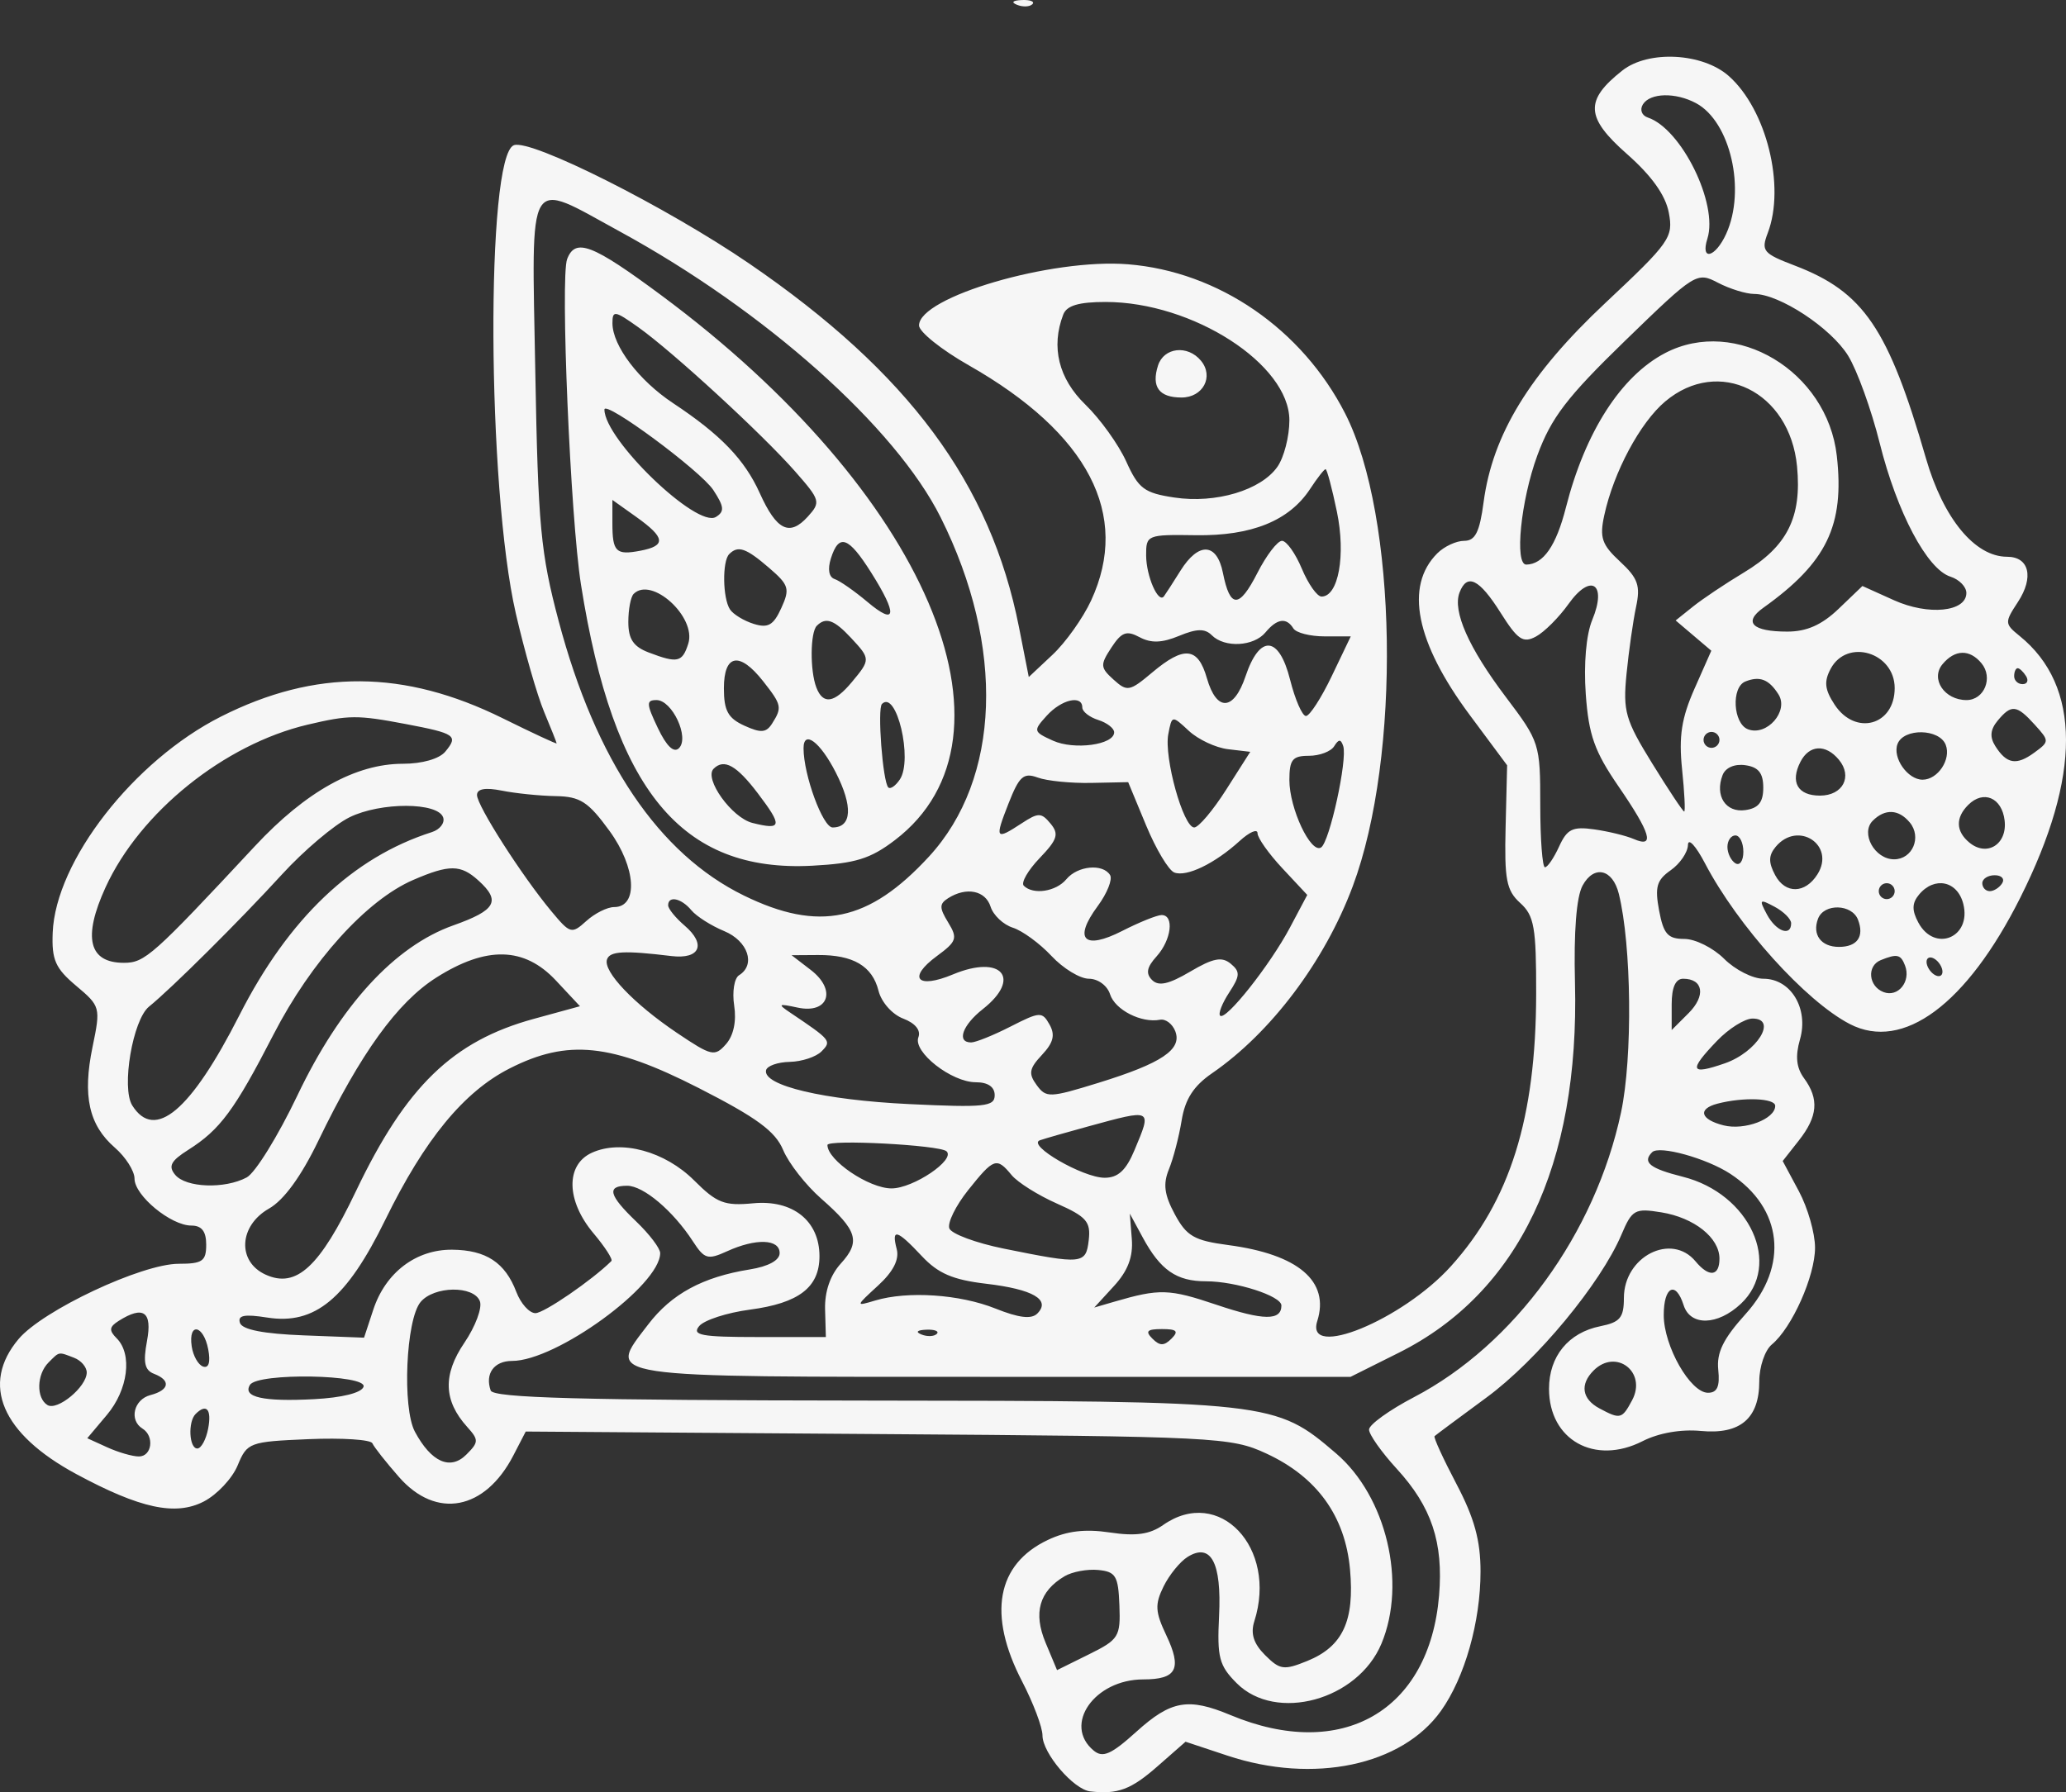<?xml version="1.0" encoding="UTF-8"?> <svg xmlns="http://www.w3.org/2000/svg" width="824" height="715" viewBox="0 0 824 715" fill="none"><rect x="0" y="0" width="824" height="715" fill="#333333" stroke="none"/><path fill-rule="evenodd" clip-rule="evenodd" d="M405.657 1.935C407.947 2.853 410.689 2.738 411.743 1.684C412.798 0.629 410.924 -0.121 407.576 0.016C403.875 0.169 403.122 0.921 405.657 1.935ZM647.063 28.127C631.958 40.045 632.333 46.842 648.902 61.447C658.73 70.113 664.264 77.866 665.585 84.832C667.456 94.688 666.078 96.645 640.221 120.912C610.027 149.246 595.301 173.345 591.727 200.271C590.133 212.307 588.398 215.759 583.957 215.759C580.813 215.759 575.994 218.002 573.252 220.746C560.149 233.849 564.647 256.258 586.206 285.268L601.101 305.311L600.495 329.865C599.977 350.927 600.806 355.244 606.311 360.228C611.908 365.291 612.721 369.932 612.68 396.512C612.604 446.022 602.258 479.066 578.643 505.201C559.288 526.623 520.452 542.549 525.372 527.045C530.416 511.157 517.853 500.418 489.88 496.708C476.278 494.903 473.264 493.166 468.543 484.399C464.366 476.645 463.807 472.335 466.212 466.471C467.953 462.225 470.236 453.451 471.288 446.972C472.663 438.488 476.053 433.227 483.403 428.171C506.9 411.996 528.31 383.555 539.505 353.634C558.901 301.798 557.376 205.878 536.509 164.975C519.305 131.252 485.957 108.328 449.897 105.434C419.446 102.991 366.544 118.479 366.544 129.838C366.544 132.373 375.464 139.52 386.363 145.72C434.1 172.878 451.006 205.385 435.17 239.582C431.937 246.57 425.021 256.293 419.805 261.191L410.32 270.091L406.426 250.293C395.136 192.915 362.326 148.642 298.893 105.199C265.863 82.58 211.715 55.336 204.949 57.931C193.676 62.257 194.219 194.668 205.715 244.661C209.168 259.682 214.247 277.369 217.001 283.96C219.758 290.551 222.01 296.224 222.01 296.563C222.01 296.907 212.363 292.412 200.569 286.58C161.192 267.102 125.767 266.877 88.163 285.859C53.367 303.421 22.157 343.501 21.017 372.082C20.585 382.929 22.068 386.29 30.369 393.275C40.054 401.425 40.175 401.873 36.915 417.635C32.865 437.207 35.429 448.82 45.794 457.832C50.117 461.589 53.653 467.161 53.653 470.213C53.653 476.96 68.147 488.929 76.317 488.929C80.453 488.929 82.242 491.231 82.242 496.552C82.242 503.127 80.733 504.175 71.273 504.175C56.543 504.175 17.046 522.741 7.408 534.198C-7.782 552.247 0.639 571.994 30.359 588.032C55.876 601.798 69.999 604.844 81.279 599.013C86.559 596.281 92.635 589.801 94.786 584.611C98.579 575.456 99.427 575.142 123.029 574.138C136.412 573.57 147.885 574.313 148.524 575.793C149.162 577.273 153.956 583.347 159.175 589.293C174.029 606.21 193.428 602.526 204.746 580.643L209.682 571.102L350.055 572.102C485.503 573.068 490.944 573.341 505.067 579.872C525.223 589.191 536.506 604.819 538.437 626.085C540.305 646.655 535.55 656.858 521.408 662.617C512.072 666.419 510.471 666.199 504.569 660.298C499.966 655.695 498.702 651.722 500.274 646.792C509.626 617.451 486.243 592.739 463.925 608.373C458.544 612.141 453.01 612.919 442.642 611.366C432.728 609.879 425.498 610.752 417.903 614.354C397.474 624.049 393.821 644.127 407.639 670.761C412.118 679.391 415.781 689.098 415.781 692.335C415.781 699.399 428.166 713.909 434.84 714.665C445.815 715.907 451.085 713.941 461.669 704.646L472.838 694.844L489.534 700.387C523.86 711.79 559.155 704.389 574.72 682.529C584.199 669.22 590.492 647.033 590.492 626.92C590.492 614.542 588.03 605.597 580.892 592.025C575.609 581.987 571.68 573.401 572.156 572.944C572.63 572.49 581.956 565.549 592.877 557.526C613.004 542.737 638.41 512.053 646.707 492.518C650.929 482.573 652.057 481.941 662.561 483.646C675.738 485.784 685.788 493.782 685.788 502.126C685.788 509.216 681.63 509.696 676.259 503.222C666.602 491.587 647.67 501.256 647.67 517.821C647.67 525.67 646.139 527.509 638.302 529.078C625.561 531.626 617.81 541.069 617.81 554.044C617.81 574.481 636.031 584.674 655.144 574.929C661.526 571.677 670.436 570.111 678.317 570.863C694.067 572.366 701.671 565.908 701.671 551.03C701.671 545.255 703.92 538.661 706.668 536.381C714.714 529.704 723.907 509.099 723.907 497.743C723.907 491.968 721.004 481.833 717.456 475.213L711.007 463.178L717.456 454.979C725.006 445.38 725.588 438.443 719.536 430.169C716.442 425.938 715.969 421.405 717.907 414.646C721.433 402.347 714.269 390.461 703.329 390.461C699.082 390.461 692.034 386.887 687.666 382.52C683.298 378.152 676.151 374.579 671.783 374.579C665.192 374.579 663.479 372.651 661.713 363.242C659.953 353.865 660.754 351.089 666.335 347.179C670.045 344.581 673.146 340.035 673.222 337.075C673.301 334.118 676.351 337.415 680.007 344.403C693.031 369.315 720.156 399.421 737.792 408.541C759.008 419.512 784.402 400.685 805.739 358.173C830.166 309.498 830.087 273.614 805.5 253.708C799.497 248.848 799.471 248.327 804.814 240.173C811.298 230.282 809.338 222.112 800.488 222.112C787.667 222.112 775.091 206.862 768.166 182.925C753.128 130.918 743.278 116.434 715.82 105.949C703.164 101.117 702.326 100.101 705.061 92.913C712.138 74.293 704.552 43.707 689.543 30.36C679.102 21.072 657.444 19.935 647.063 28.127ZM655.236 41.665C653.931 43.78 654.801 46.083 657.212 46.887C670.627 51.356 685.372 81.351 680.973 95.212C678.088 104.306 684.146 102.772 688.454 93.319C696.436 75.802 690.143 48.488 676.433 41.153C668.244 36.77 658.111 37.015 655.236 41.665ZM213.494 148.261C214.6 209.788 215.619 220.676 222.817 247.771C237.598 303.424 262.705 340.636 296.691 357.264C326.627 371.907 346.541 367.727 370.467 341.773C399.126 310.682 400.962 258.012 375.178 206.421C357.148 170.343 305.068 123.93 247.153 92.325C209.619 71.841 212.052 67.8 213.494 148.261ZM226.2 103.35C223.424 110.586 227.503 206.576 231.718 233.229C244.707 315.307 271.74 348.154 324.01 345.365C341.201 344.447 347.17 342.599 356.916 335.163C411.172 293.784 369.27 196.047 263.725 117.793C236.207 97.391 229.482 94.803 226.2 103.35ZM648.251 135.835C624.938 158.451 618.687 166.624 613.131 181.734C606.552 199.63 603.967 225.336 608.757 225.241C615.548 225.101 620.653 217.748 624.532 202.514C632.241 172.252 646.548 149.989 664.188 140.813C692.3 126.185 728.78 148.071 732.589 181.845C735.721 209.629 728.567 224.421 703.266 242.476C695.15 248.263 698.895 251.97 712.853 251.97C720.597 251.97 726.614 249.296 733.316 242.876L742.808 233.782L755.396 239.458C769.106 245.64 784.262 244.118 784.262 236.558C784.262 234.09 781.406 231.165 777.918 230.056C768.608 227.102 756.616 204.458 749.695 176.763C746.353 163.39 740.683 147.699 737.096 141.896C730.244 130.807 709.711 117.304 699.651 117.272C696.395 117.26 689.88 115.243 685.172 112.787C676.761 108.401 676.119 108.801 648.251 135.835ZM424.062 125.493C419.1 138.421 422.207 151.056 432.893 161.415C438.811 167.151 446.149 177.376 449.201 184.142C454.077 194.954 456.393 196.685 468.378 198.483C484.896 200.961 502.923 195.583 509.48 186.222C512.107 182.474 514.254 174.126 514.254 167.675C514.254 145.307 475.691 120.468 440.968 120.468C430.24 120.468 425.444 121.894 424.062 125.493ZM244.269 128.987C244.3 137.938 254.831 151.812 268.426 160.817C287.429 173.405 296.977 183.319 303.032 196.746C309.734 211.605 314.915 214.136 322.183 206.106C327.409 200.332 327.183 199.525 317.177 188.128C304.074 173.202 268.277 140.279 254.57 130.543C245.164 123.863 244.25 123.727 244.269 128.987ZM461.85 145.85C459.153 154.347 462.27 158.584 471.218 158.584C479.823 158.584 484.236 150.224 478.978 143.887C473.664 137.484 464.16 138.573 461.85 145.85ZM664.156 160.154C654.144 168.577 643.575 188.325 639.836 205.598C637.908 214.492 638.867 217.29 646.129 224.024C653.292 230.66 654.34 233.63 652.523 242.127C651.329 247.714 649.62 259.727 648.724 268.818C647.254 283.775 648.226 287.171 658.953 304.552C665.474 315.114 671.218 323.756 671.716 323.756C672.215 323.756 671.837 316.14 670.874 306.83C669.524 293.746 670.652 286.459 675.833 274.748L682.536 259.597L675.426 253.558L668.317 247.523L675.261 241.965C679.08 238.906 688.152 232.832 695.42 228.465C712.856 217.989 718.682 206.386 716.728 186.041C713.857 156.174 685.49 142.204 664.156 160.154ZM241.07 163.387C241.07 175.334 277.985 210.899 285.539 206.23C289.033 204.073 288.848 202.136 284.503 195.507C279.481 187.842 241.07 159.436 241.07 163.387ZM522.532 195.046C514.197 207.768 499.191 213.844 476.93 213.517C457.489 213.231 457.076 213.399 457.124 221.639C457.171 229.869 461.968 240.869 464.217 237.902C464.843 237.079 467.81 232.477 470.818 227.671C478.044 216.121 485.335 216.49 487.743 228.532C490.601 242.822 494.216 242.835 501.491 228.576C505.087 221.528 509.502 215.759 511.303 215.759C513.104 215.759 516.668 220.762 519.222 226.877C521.779 232.991 525.315 237.994 527.081 237.994C533.825 237.994 536.811 221.486 533.205 204.124C531.271 194.802 529.238 187.172 528.688 187.172C528.139 187.172 525.369 190.717 522.532 195.046ZM244.246 208.66C244.246 220.194 245.644 221.572 255.441 219.698C265.764 217.726 265.364 214.482 253.776 206.23L244.246 199.445V208.66ZM331.395 222.766C330.023 227.09 330.595 230.247 332.885 231.009C334.931 231.692 340.836 235.812 346.014 240.17C357.529 249.858 358.088 245.258 347.443 228.401C338.381 214.044 334.585 212.71 331.395 222.766ZM290.837 221.054C288.01 223.878 288.22 238.68 291.148 243.124C292.432 245.074 296.688 247.666 300.605 248.889C306.335 250.677 308.486 249.448 311.609 242.59C315.131 234.862 314.674 233.369 306.691 226.502C297.501 218.596 294.369 217.522 290.837 221.054ZM582.124 236.365C579.269 243.813 585.724 258.396 600.596 278.083C614.055 295.903 614.316 296.716 614.316 321.111C614.316 334.788 615.158 345.982 616.187 345.985C617.219 345.988 619.757 342.265 621.832 337.714C625.018 330.725 627.203 329.658 635.843 330.875C641.475 331.669 648.581 333.403 651.64 334.731C660.128 338.412 658.416 332.52 645.541 313.751C635.932 299.749 633.632 293.257 632.463 276.873C631.603 264.85 632.629 253.161 635.049 247.314C641.047 232.842 634.509 228.427 625.602 240.932C621.774 246.31 615.917 252.17 612.588 253.949C607.454 256.7 605.32 255.258 598.474 244.414C589.971 230.943 585.123 228.557 582.124 236.365ZM252.718 236.936C251.552 238.099 250.6 243.137 250.6 248.13C250.6 254.953 252.623 257.98 258.747 260.308C270.259 264.685 272.133 264.263 274.51 256.782C277.877 246.176 259.872 229.78 252.718 236.936ZM325.779 249.642C323.133 252.288 323.016 267.557 325.589 274.262C328.257 281.215 332.71 280.548 339.721 272.14C347.234 263.138 347.227 262.856 339.419 254.476C332.676 247.237 329.359 246.062 325.779 249.642ZM504.724 252.288C500.039 257.932 488.429 258.545 483.302 253.419C480.57 250.687 477.317 250.754 470.246 253.682C463.429 256.506 459.084 256.652 454.512 254.203C449.297 251.414 447.337 252.135 443.261 258.352C438.735 265.263 438.804 266.312 444.128 271.127C449.554 276.038 450.535 275.857 459.519 268.3C472.285 257.557 477.79 258.126 481.354 270.552C485.224 284.045 492.091 283.693 496.78 269.758C502.428 252.977 510.109 253.571 514.53 271.133C516.541 279.112 519.391 285.64 520.861 285.64C522.332 285.64 526.957 278.493 531.138 269.758L538.739 253.876H528.272C522.516 253.876 516.922 252.447 515.842 250.7C513.072 246.218 509.318 246.751 504.724 252.288ZM730.146 266.794C727.414 271.902 727.757 275.078 731.696 281.088C739.974 293.724 755.673 289.423 755.673 274.523C755.673 260.27 736.712 254.527 730.146 266.794ZM774.732 264.993C769.866 270.857 775.514 279.287 784.31 279.287C791.419 279.287 795.053 270.339 790.281 264.59C785.558 258.901 779.662 259.054 774.732 264.993ZM288.718 274.589C288.718 283.521 290.364 286.526 296.888 289.499C303.502 292.51 305.608 292.345 307.956 288.635C312.009 282.232 311.79 281.209 304.369 271.775C294.951 259.8 288.718 260.921 288.718 274.589ZM803.321 269.758C803.321 271.505 804.836 272.934 806.685 272.934C808.534 272.934 809.166 271.505 808.086 269.758C807.006 268.011 805.494 266.582 804.722 266.582C803.95 266.582 803.321 268.011 803.321 269.758ZM696.112 271.877C690.417 274.154 691.208 288.657 697.154 290.938C704.676 293.825 713.542 283.705 709.333 277.035C705.531 271.009 701.859 269.577 696.112 271.877ZM262.372 290.436C265.857 297.739 268.766 300.509 270.812 298.463C275.062 294.213 268.077 279.287 261.838 279.287C257.68 279.287 257.75 280.745 262.372 290.436ZM351.763 280.831C349.858 282.737 352.065 311.899 354.286 314.135C355.102 314.958 357.176 313.529 358.892 310.959C364.171 303.046 357.551 275.047 351.763 280.831ZM417.471 285.529C412.01 291.561 412.093 291.897 419.92 295.461C428.385 299.321 444.37 297.151 444.37 292.145C444.37 290.551 441.511 288.337 438.017 287.228C434.522 286.119 431.664 283.88 431.664 282.251C431.664 277.111 423.347 279.033 417.471 285.529ZM796.746 287.495C793.795 291.052 793.515 294.019 795.79 297.628C800.323 304.813 804.223 305.473 811.348 300.264C817.416 295.827 817.419 295.62 811.523 289.102C804.315 281.139 802.213 280.91 796.746 287.495ZM122.73 289.089C89.462 296.929 55.832 323.995 42.103 353.98C32.929 374.023 35.375 384.108 49.418 384.108C57.766 384.108 60.933 381.284 101.695 337.532C121.974 315.765 141.856 304.698 160.681 304.698C168.365 304.698 175.21 302.742 177.602 299.857C182.897 293.476 181.649 292.609 161.773 288.838C142.527 285.189 139.185 285.211 122.73 289.089ZM465.961 292.882C464.185 302.17 471.945 330.109 476.301 330.109C478.035 330.109 483.772 323.318 489.051 315.021L498.651 299.934L489.776 298.885C484.893 298.307 477.867 295.013 474.156 291.564C467.419 285.297 467.413 285.297 465.961 292.882ZM679.435 295.169C679.435 296.916 680.865 298.345 682.612 298.345C684.359 298.345 685.788 296.916 685.788 295.169C685.788 293.422 684.359 291.993 682.612 291.993C680.865 291.993 679.435 293.422 679.435 295.169ZM756.807 296.798C754.701 302.284 760.841 311.051 766.791 311.051C772.874 311.051 778.261 302.958 776.035 297.161C773.535 290.646 759.269 290.379 756.807 296.798ZM320.484 298.526C320.484 309.158 328.174 330.109 332.078 330.109C339.769 330.109 340.255 321.724 333.346 308.183C327.117 295.969 320.484 290.989 320.484 298.526ZM532.119 297.707C530.823 299.807 526.274 301.522 522.008 301.522C515.483 301.522 514.254 303.056 514.254 311.21C514.254 322.515 522.767 340.642 526.881 338.098C530.274 336.001 537.497 302.951 535.724 297.634C534.778 294.794 533.911 294.81 532.119 297.707ZM718.094 303.904C713.914 312.036 717.001 317.404 725.861 317.404C734.99 317.404 738.989 309.803 733.402 303.069C728.154 296.744 721.595 297.1 718.094 303.904ZM284.611 306.69C280.669 310.628 291.854 326.234 300.1 328.302C311.898 331.265 312.196 329.591 302.225 316.454C293.769 305.308 288.766 302.535 284.611 306.69ZM687.024 309.24C683.86 317.483 688.292 324.293 696.1 323.185C701.347 322.438 703.259 320.05 703.259 314.227C703.259 308.405 701.347 306.016 696.1 305.27C691.802 304.66 688.171 306.248 687.024 309.24ZM402.245 320.526C396.648 334.775 397.01 335.325 407.503 328.448C414.129 324.109 415.304 324.119 418.992 328.566C422.455 332.733 421.765 334.912 414.631 342.354C409.974 347.217 407.134 352.169 408.325 353.357C412.074 357.109 421.2 355.708 425.31 350.756C429.783 345.369 439.843 344.413 442.74 349.101C443.795 350.81 441.568 356.391 437.788 361.505C427.966 374.785 432.321 379.169 447.594 371.38C454.417 367.899 461.485 365.05 463.302 365.05C468.423 365.05 467.2 375.007 461.282 381.551C457.371 385.871 456.895 388.374 459.49 390.969C462.085 393.564 466.126 392.675 474.693 387.618C483.832 382.227 487.336 381.541 490.852 384.457C494.699 387.649 494.61 389.288 490.249 395.949C487.447 400.222 485.821 404.383 486.634 405.193C488.819 407.378 506.545 385 514.483 370.04L521.385 357.026L511.468 346.407C506.011 340.569 501.548 334.264 501.548 332.396C501.548 330.529 498.333 331.932 494.401 335.512C484.506 344.524 473.245 349.958 468.356 348.081C466.097 347.214 461.034 338.749 457.105 329.268L449.96 312.032L435.253 312.334C427.162 312.503 417.556 311.543 413.9 310.203C408.23 308.122 406.524 309.637 402.245 320.526ZM190.245 317.159C190.245 321.409 208.043 349.25 219.831 363.445C227.417 372.574 227.979 372.733 233.859 367.416C237.226 364.367 242.204 361.873 244.92 361.873C254.662 361.873 253.709 346.058 243.09 331.478C234.602 319.821 231.426 317.769 221.613 317.601C215.279 317.493 205.632 316.511 200.172 315.418C193.568 314.097 190.245 314.682 190.245 317.159ZM784.989 321.123C779.878 326.234 780.043 331.643 785.447 336.128C792.454 341.944 800.627 336.846 799.522 327.349C798.458 318.201 791.076 315.037 784.989 321.123ZM139.42 326.04C133.305 329.048 121.155 339.333 112.419 348.888C95.66 367.225 68.408 394.326 59.44 401.575C52.932 406.838 48.332 433.993 52.757 441.022C61.74 455.287 76.082 443.192 95.504 404.97C115.122 366.365 140.69 342.04 172.243 331.964C175.445 330.941 177.478 328.321 176.76 326.136C174.74 319.986 151.834 319.929 139.42 326.04ZM746.928 327.419C741.941 332.406 747.7 342.815 755.444 342.815C762.782 342.815 766.543 333.965 761.692 328.118C757.274 322.794 751.81 322.537 746.928 327.419ZM688.965 337.863C688.965 340.382 690.394 343.323 692.142 344.403C693.889 345.483 695.318 343.421 695.318 339.826C695.318 336.23 693.889 333.286 692.142 333.286C690.394 333.286 688.965 335.344 688.965 337.863ZM708.193 337.847C705.337 341.29 705.293 344.066 708.018 349.155C712.065 356.721 719.987 356.556 724.866 348.805C732.214 337.135 717.055 327.171 708.193 337.847ZM164.832 351.032C146.224 359.056 124.112 383.517 109.093 412.695C93.541 442.909 87.788 450.688 75.04 458.756C68.122 463.136 67.02 465.252 69.869 468.682C74.157 473.85 89.634 474.412 98.398 469.724C101.813 467.898 110.904 453.188 118.604 437.039C135.738 401.105 157.377 377.488 180.788 369.172C197.824 363.125 199.867 359.462 190.788 351.248C183.727 344.857 179.244 344.819 164.832 351.032ZM631.209 353.256C628.737 357.763 627.645 371.682 628.162 392.049C630.005 464.798 605.749 515.753 557.894 539.665L538.653 549.28H396.115C237.382 549.28 242.039 549.985 258.503 528.398C267.816 516.191 280.281 509.438 299.042 506.43C306.472 505.239 310.954 502.784 310.954 499.903C310.954 494.262 301.507 493.931 289.998 499.176C282.263 502.698 280.964 502.323 276.349 495.211C268.449 483.04 256.629 473.047 250.136 473.047C241.829 473.047 242.788 476.814 253.776 487.34C259.017 492.362 263.306 498.019 263.306 499.916C263.306 512.758 221.883 542.927 204.257 542.927C197.036 542.927 193.358 548.006 195.705 554.731C196.738 557.685 231.626 558.628 344.102 558.745C507.472 558.914 508.6 559.041 532.875 579.818C552.932 596.983 561.137 631.399 550.975 655.721C541.55 678.279 508.952 687.205 493.267 671.52C486.237 664.491 485.389 661.26 486.215 644.629C487.266 623.385 482.971 615.333 473.664 621.114C470.656 622.982 466.336 628.299 464.061 632.927C460.561 640.061 460.726 643.021 465.141 652.328C471.517 665.761 469.334 669.983 456.005 669.983C436.498 669.983 423.843 688.126 436.2 698.379C439.846 701.407 443.188 699.926 453.261 690.829C467.028 678.39 473.915 677.171 490.716 684.191C535.153 702.757 570.123 682.71 573.961 636.478C575.714 615.32 570.972 601.131 557.074 585.958C550.994 579.322 546.023 572.286 546.026 570.32C546.032 568.357 554.095 562.538 563.945 557.392C604.002 536.46 636.259 492.08 646.536 443.764C651.199 421.827 650.738 377.085 645.637 356.543C643.181 346.655 635.754 344.962 631.209 353.256ZM790.615 352.344C790.615 354.091 791.959 355.52 793.604 355.52C795.25 355.52 797.476 354.091 798.556 352.344C799.636 350.597 798.289 349.168 795.567 349.168C792.845 349.168 790.615 350.597 790.615 352.344ZM749.32 355.52C749.32 357.267 750.749 358.697 752.496 358.697C754.243 358.697 755.673 357.267 755.673 355.52C755.673 353.773 754.243 352.344 752.496 352.344C750.749 352.344 749.32 353.773 749.32 355.52ZM765.371 356.905C762.56 360.291 762.49 363.156 765.094 368.023C771.578 380.137 786.406 374.026 783.042 360.625C780.726 351.397 771.546 349.466 765.371 356.905ZM378.164 358.319C374.597 360.58 374.597 362.162 378.164 367.994C382.02 374.299 381.595 375.576 373.675 381.402C361.786 390.146 365.75 394.717 380.048 388.745C399.444 380.642 407.684 390.229 391.957 402.598C383.821 408.998 381.42 415.872 387.319 415.872C389.136 415.872 396.213 413.019 403.049 409.532C414.774 403.55 415.657 403.506 418.595 408.738C420.92 412.87 420.152 415.951 415.577 420.833C410.466 426.29 410.111 428.298 413.455 432.872C417.242 438.052 418.627 438.002 438.112 431.982C463.331 424.194 471.542 418.683 468.753 411.418C467.619 408.461 464.884 406.393 462.676 406.816C455.234 408.248 444.71 402.883 442.731 396.651C441.632 393.192 437.918 390.461 434.313 390.461C430.765 390.461 424.04 386.373 419.373 381.376C414.707 376.383 407.773 371.307 403.967 370.097C400.162 368.89 396.162 365.116 395.082 361.711C393.027 355.238 385.429 353.713 378.164 358.319ZM266.482 361.168C266.482 362.527 269.437 366.168 273.048 369.261C281.812 376.764 279.166 382.796 267.724 381.402C249.03 379.124 243.249 379.426 242.102 382.736C240.444 387.516 252.788 400.482 270.065 412.104C283.817 421.357 285.075 421.643 289.56 416.551C292.571 413.13 293.782 407.413 292.819 401.159C291.974 395.689 292.851 390.245 294.766 389.06C301.526 384.883 298.321 375.379 288.823 371.447C283.639 369.3 277.746 365.551 275.729 363.118C271.74 358.316 266.482 357.204 266.482 361.168ZM704.718 364.808C708.348 371.587 714.377 373.791 714.377 368.337C714.377 366.654 711.411 363.684 707.783 361.743C701.751 358.516 701.49 358.776 704.718 364.808ZM725.114 366.485C722.671 372.848 726.296 377.755 733.437 377.755C740.746 377.755 743.63 373.651 741.048 366.924C738.624 360.603 727.49 360.298 725.114 366.485ZM174.009 390C158.511 399.831 143.816 420.169 126.946 455.148C120.113 469.311 113.226 478.774 107.295 482.147C95.247 489.002 94.51 503.299 105.936 508.505C118.188 514.089 127.511 505.478 141.942 475.251C161.942 433.364 180.556 415.319 212.897 406.466L231.315 401.425L221.737 391.178C209.123 377.682 194.022 377.31 174.009 390ZM323.362 386.947C333.806 394.977 330.407 404.624 318.073 401.962C310.37 400.298 310.039 400.536 315.201 404.005C331.481 414.957 331.751 415.294 327.66 419.442C325.49 421.64 319.772 423.524 314.953 423.625C310.131 423.73 305.891 425.242 305.525 426.989C304.248 433.075 328.66 438.843 362.573 440.466C392.674 441.905 396.721 441.486 396.721 436.925C396.721 433.605 394.031 431.754 389.209 431.754C379.488 431.754 364.044 419.652 366.29 413.801C367.354 411.028 365.038 408.185 360.219 406.352C355.852 404.694 351.528 399.815 350.385 395.254C347.91 385.397 340.309 380.909 326.253 381.001L315.719 381.071L323.362 386.947ZM750.114 383.034C744.479 385.308 745.19 393.472 751.229 395.787C757.023 398.011 762.248 391.556 759.802 385.191C758.09 380.725 756.638 380.401 750.114 383.034ZM768.379 383.733C768.379 385.48 769.808 387.792 771.556 388.872C773.303 389.952 774.732 389.406 774.732 387.659C774.732 385.912 773.303 383.6 771.556 382.52C769.808 381.44 768.379 381.986 768.379 383.733ZM666.729 400.695V410.929L673.467 404.192C680.42 397.242 679.353 390.461 671.306 390.461C668.266 390.461 666.729 393.901 666.729 400.695ZM684.794 415.252C673.387 427.157 674.029 429.016 687.888 424.219C700.779 419.756 709.104 406.343 698.987 406.343C695.874 406.343 689.489 410.351 684.794 415.252ZM203.272 426.239C184.981 435.537 169.368 454.535 153.714 486.54C138.245 518.167 125.621 528.633 106.568 525.625C97.451 524.186 94.703 524.726 95.704 527.754C96.597 530.453 105.097 532.118 121.12 532.731L145.195 533.655L148.889 522.458C153.775 507.66 165.922 498.432 180.35 498.559C193.857 498.677 201.477 503.692 205.924 515.391C207.697 520.054 211.131 523.869 213.554 523.869C216.976 523.869 236.143 510.715 243.846 503.083C244.501 502.431 241.286 497.444 236.699 491.997C225.797 479.037 225.511 464.68 236.06 459.874C247.766 454.541 265.212 459.28 276.901 470.972C285.885 479.952 288.941 481.134 300.376 480.044C316.18 478.535 326.837 487.035 326.837 501.142C326.837 513.58 318.648 519.873 299.083 522.471C289.948 523.681 280.847 526.635 278.855 529.037C275.834 532.677 279.71 533.398 302.311 533.398H329.385L329.073 522.36C328.873 515.299 331.129 508.714 335.334 504.096C343.333 495.307 342.002 490.895 327.533 478.189C321.389 472.796 314.556 464.067 312.355 458.791C309.226 451.304 301.844 445.882 278.68 434.06C243.802 416.259 226.445 414.458 203.272 426.239ZM684.994 440.295C676.967 442.394 678.165 446.629 687.443 448.957C695.814 451.057 708.024 446.438 708.024 441.172C708.024 438.084 695.305 437.601 684.994 440.295ZM433.836 449.424C425.425 451.72 416.848 454.182 414.777 454.894C409.345 456.764 431.879 469.845 440.561 469.858C445.904 469.867 449.109 466.907 452.473 458.855C459.465 442.124 459.852 442.321 433.836 449.424ZM330.014 456.796C330.014 462.895 346.57 474.104 355.575 474.104C364.276 474.104 381.277 462.603 377.484 459.28C374.625 456.774 330.014 454.439 330.014 456.796ZM658.946 459.652C654.915 463.683 657.978 466.135 671.186 469.46C697.939 476.198 710.89 504.572 694.321 520.14C685.051 528.846 674.165 529.11 671.494 520.692C668.355 510.807 663.552 513.215 663.565 524.663C663.578 537.054 674.169 555.633 681.217 555.633C684.886 555.633 686.004 553.133 685.309 546.491C684.588 539.611 687.278 534.106 696.185 524.247C713.558 505.02 711.058 482.007 690.109 468.282C680.636 462.075 661.751 456.847 658.946 459.652ZM386.124 474.806C381.169 481.016 377.802 487.884 378.637 490.066C379.476 492.248 389.247 495.875 400.352 498.127C431.775 504.502 433.118 504.366 434.233 494.719C435.082 487.398 433.319 485.374 421.527 480.149C413.999 476.811 405.876 471.703 403.481 468.8C397.496 461.551 396.401 461.929 386.124 474.806ZM451.409 494.29C451.965 501.399 449.852 506.98 444.316 513.025L436.428 521.633L444.37 519.317C462.517 514.028 466.205 514.136 485.189 520.53C503.959 526.855 511.078 526.934 511.078 520.816C511.078 517.005 492.898 511.163 481.034 511.163C469.226 511.163 462.841 506.745 455.777 493.693L450.618 484.164L451.409 494.29ZM357.646 498.321C358.733 502.473 356.255 507.31 350.201 512.869C341.157 521.175 341.154 521.191 349.073 518.825C362.04 514.946 382.789 516.334 397.036 522.036C406.362 525.768 411.375 526.369 413.713 524.031C419.211 518.532 412.036 514.349 393.3 512.138C380.035 510.572 374.139 508.034 367.653 501.104C357.726 490.498 355.436 489.862 357.646 498.321ZM167.733 519.438C161.885 526.486 160.363 561.655 165.496 571.203C172.011 583.324 179.603 586.691 186.001 580.294C190.972 575.326 190.998 574.431 186.309 569.231C176.894 558.787 176.557 548.438 185.21 535.685C189.619 529.189 192.402 521.731 191.395 519.107C188.965 512.774 173.082 512.993 167.733 519.438ZM47.325 526.963C43.551 529.348 43.392 530.762 46.531 533.9C52.89 540.259 51.086 554.422 42.64 564.457L34.806 573.767L42.789 577.407C47.182 579.408 52.852 581.044 55.39 581.044C60.616 581.044 61.667 572.915 56.829 569.926C51.385 566.563 53.348 558.294 60.006 556.554C67.588 554.569 68.249 550.684 61.442 548.073C57.697 546.634 57.023 543.531 58.621 535.027C60.822 523.278 57.22 520.705 47.325 526.963ZM76.46 537.121C77.019 540.913 79.078 544.544 81.031 545.186C83.274 545.926 84.017 543.378 83.042 538.29C81.168 528.484 75.031 527.395 76.46 537.121ZM367.538 532.391C369.829 533.309 372.57 533.195 373.625 532.14C374.679 531.086 372.805 530.336 369.457 530.472C365.756 530.625 365.003 531.378 367.538 532.391ZM459.617 534.033C462.581 536.997 464.277 536.997 467.241 534.033C470.205 531.07 469.36 530.222 463.429 530.222C457.498 530.222 456.654 531.07 459.617 534.033ZM19.346 543.562C14.626 548.282 14.384 557.723 18.911 560.521C22.869 562.967 34.593 553.263 34.593 547.539C34.593 545.376 32.332 542.74 29.568 541.679C23.17 539.223 23.799 539.109 19.346 543.562ZM635.599 546.739C630.033 552.304 630.929 558.126 637.93 561.874C646.237 566.318 646.92 566.147 650.954 558.606C656.955 547.396 644.538 537.8 635.599 546.739ZM99.7 552.479C96.663 557.392 104.964 559.247 125.23 558.186C136.431 557.602 144.197 555.661 144.992 553.25C146.624 548.305 102.74 547.558 99.7 552.479ZM78.007 564.104C74.894 567.217 75.425 577.867 78.694 577.867C80.237 577.867 82.185 574.294 83.02 569.926C84.491 562.233 82.356 559.756 78.007 564.104ZM424.554 628.845C414.478 634.855 412.042 643.431 417.023 655.352L421.591 666.279L434.278 659.999C446.238 654.085 446.94 652.954 446.463 640.41C446.018 628.696 445.008 627.009 438.017 626.329C433.649 625.904 427.591 627.038 424.554 628.845Z" fill="#F6F6F6"></path></svg> 